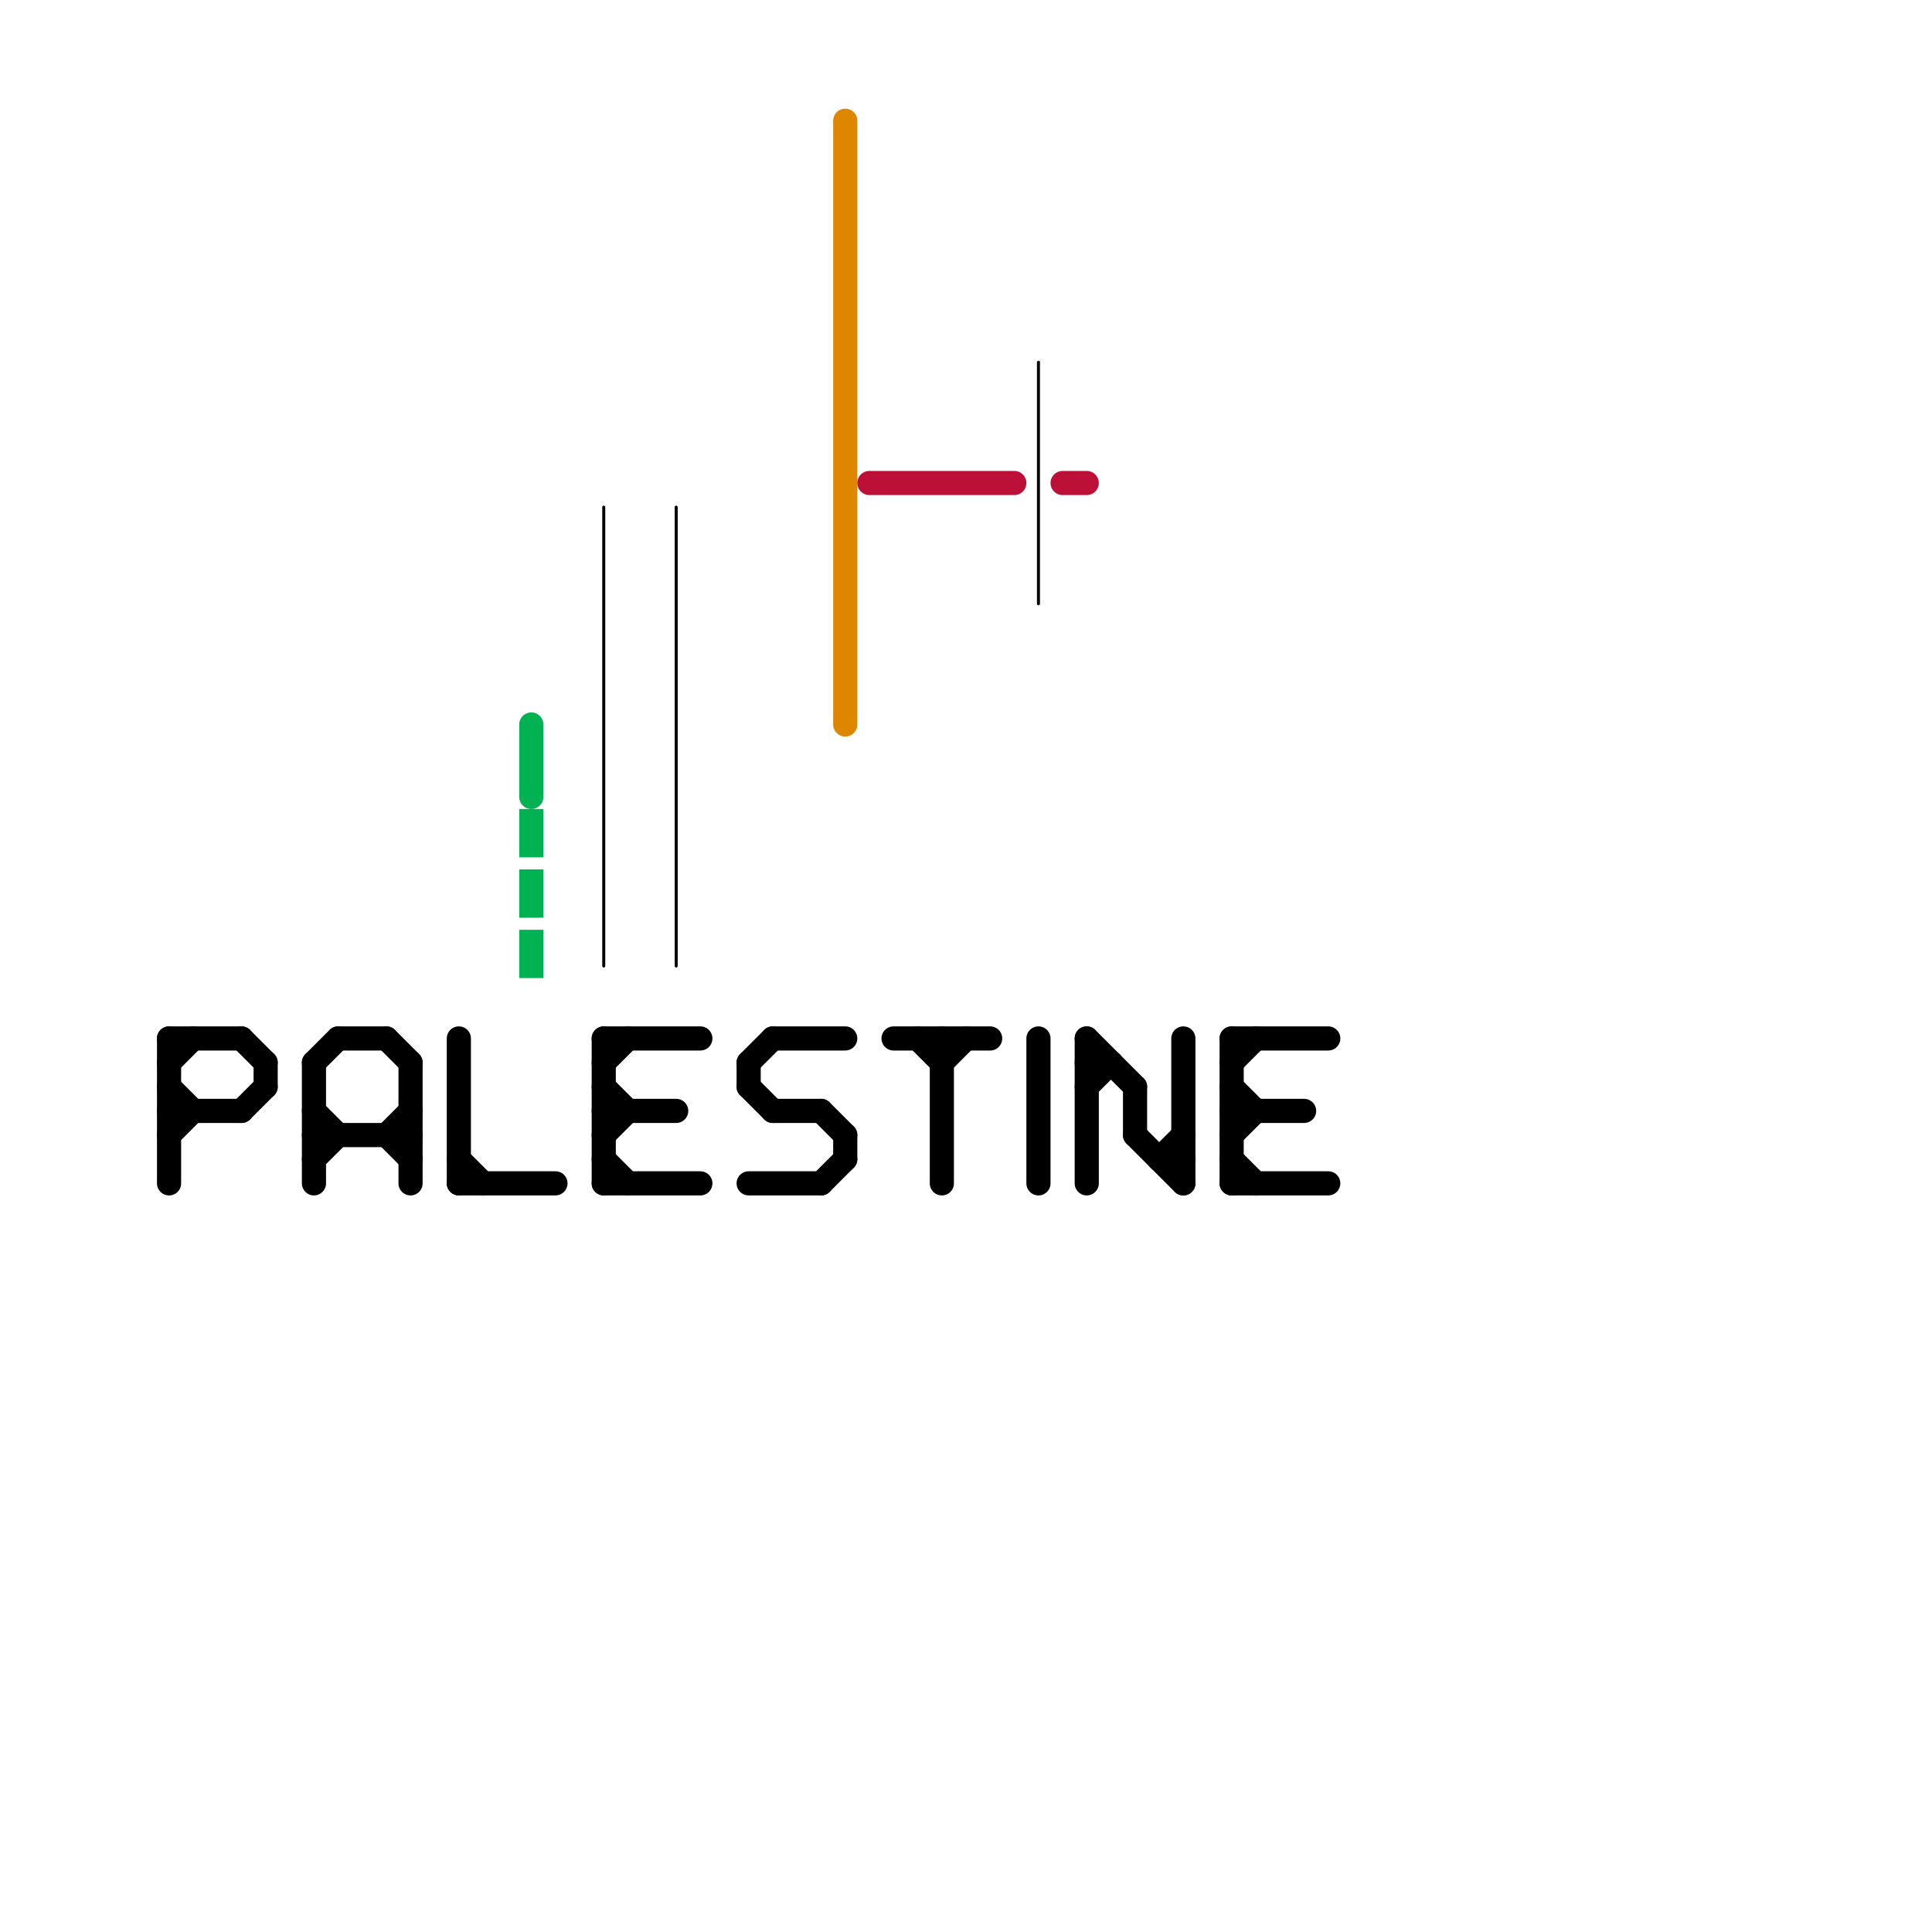 
<svg version="1.1" xmlns="http://www.w3.org/2000/svg" viewBox="0 0 80 80">
<style>text { font: 1px Helvetica; font-weight: 600; white-space: pre; dominant-baseline: central; } line { stroke-width: 1; fill: none; stroke-linecap: round; stroke-linejoin: round; } .c0 { stroke: #df8600 } .c1 { stroke: #bd1038 } .c2 { stroke: #000000 } .c3 { stroke: #00b251 } .w1 { stroke-width: 1; }.w5 { stroke-width: .125; }.l1 { stroke-dasharray: 1 1.5; stroke-linecap: square; }</style><defs><g id="wm-xf"><circle r="1.2" fill="#000"/><circle r="0.9" fill="#fff"/><circle r="0.6" fill="#000"/><circle r="0.3" fill="#fff"/></g><g id="wm"><circle r="0.6" fill="#000"/><circle r="0.3" fill="#fff"/></g></defs><line class="c0 " x1="35" y1="5" x2="35" y2="30"/><line class="c1 " x1="36" y1="20" x2="42" y2="20"/><line class="c1 " x1="44" y1="20" x2="45" y2="20"/><line class="c2 w5" x1="28" y1="21" x2="28" y2="40"/><line class="c2 w5" x1="43" y1="15" x2="43" y2="25"/><line class="c2 w5" x1="25" y1="21" x2="25" y2="40"/><line class="c2 " x1="31" y1="44" x2="31" y2="45"/><line class="c2 " x1="14" y1="43" x2="16" y2="43"/><line class="c2 " x1="19" y1="43" x2="19" y2="49"/><line class="c2 " x1="32" y1="43" x2="35" y2="43"/><line class="c2 " x1="25" y1="46" x2="28" y2="46"/><line class="c2 " x1="19" y1="48" x2="20" y2="49"/><line class="c2 " x1="7" y1="43" x2="10" y2="43"/><line class="c2 " x1="13" y1="44" x2="13" y2="49"/><line class="c2 " x1="7" y1="45" x2="8" y2="46"/><line class="c2 " x1="16" y1="47" x2="17" y2="48"/><line class="c2 " x1="51" y1="49" x2="55" y2="49"/><line class="c2 " x1="7" y1="44" x2="8" y2="43"/><line class="c2 " x1="10" y1="43" x2="11" y2="44"/><line class="c2 " x1="35" y1="47" x2="35" y2="48"/><line class="c2 " x1="37" y1="43" x2="41" y2="43"/><line class="c2 " x1="34" y1="46" x2="35" y2="47"/><line class="c2 " x1="49" y1="43" x2="49" y2="49"/><line class="c2 " x1="48" y1="48" x2="49" y2="48"/><line class="c2 " x1="38" y1="43" x2="39" y2="44"/><line class="c2 " x1="31" y1="44" x2="32" y2="43"/><line class="c2 " x1="45" y1="45" x2="46" y2="44"/><line class="c2 " x1="47" y1="45" x2="47" y2="47"/><line class="c2 " x1="51" y1="47" x2="52" y2="46"/><line class="c2 " x1="47" y1="47" x2="49" y2="49"/><line class="c2 " x1="45" y1="43" x2="45" y2="49"/><line class="c2 " x1="17" y1="44" x2="17" y2="49"/><line class="c2 " x1="25" y1="43" x2="25" y2="49"/><line class="c2 " x1="13" y1="44" x2="14" y2="43"/><line class="c2 " x1="34" y1="49" x2="35" y2="48"/><line class="c2 " x1="13" y1="46" x2="14" y2="47"/><line class="c2 " x1="51" y1="43" x2="51" y2="49"/><line class="c2 " x1="10" y1="46" x2="11" y2="45"/><line class="c2 " x1="39" y1="44" x2="40" y2="43"/><line class="c2 " x1="25" y1="48" x2="26" y2="49"/><line class="c2 " x1="48" y1="48" x2="49" y2="47"/><line class="c2 " x1="51" y1="43" x2="55" y2="43"/><line class="c2 " x1="7" y1="43" x2="7" y2="49"/><line class="c2 " x1="16" y1="43" x2="17" y2="44"/><line class="c2 " x1="13" y1="48" x2="14" y2="47"/><line class="c2 " x1="45" y1="44" x2="46" y2="44"/><line class="c2 " x1="25" y1="43" x2="29" y2="43"/><line class="c2 " x1="51" y1="45" x2="52" y2="46"/><line class="c2 " x1="13" y1="47" x2="17" y2="47"/><line class="c2 " x1="32" y1="46" x2="34" y2="46"/><line class="c2 " x1="19" y1="49" x2="23" y2="49"/><line class="c2 " x1="31" y1="49" x2="34" y2="49"/><line class="c2 " x1="11" y1="44" x2="11" y2="45"/><line class="c2 " x1="43" y1="43" x2="43" y2="49"/><line class="c2 " x1="16" y1="47" x2="17" y2="46"/><line class="c2 " x1="25" y1="45" x2="26" y2="46"/><line class="c2 " x1="7" y1="47" x2="8" y2="46"/><line class="c2 " x1="45" y1="43" x2="47" y2="45"/><line class="c2 " x1="51" y1="48" x2="52" y2="49"/><line class="c2 " x1="25" y1="44" x2="26" y2="43"/><line class="c2 " x1="51" y1="46" x2="54" y2="46"/><line class="c2 " x1="39" y1="43" x2="39" y2="49"/><line class="c2 " x1="7" y1="46" x2="10" y2="46"/><line class="c2 " x1="25" y1="49" x2="29" y2="49"/><line class="c2 " x1="31" y1="45" x2="32" y2="46"/><line class="c2 " x1="25" y1="47" x2="26" y2="46"/><line class="c2 " x1="51" y1="44" x2="52" y2="43"/><line class="c3 " x1="22" y1="30" x2="22" y2="33"/><line class="c3 l1" x1="22" y1="34" x2="22" y2="40"/>
</svg>
